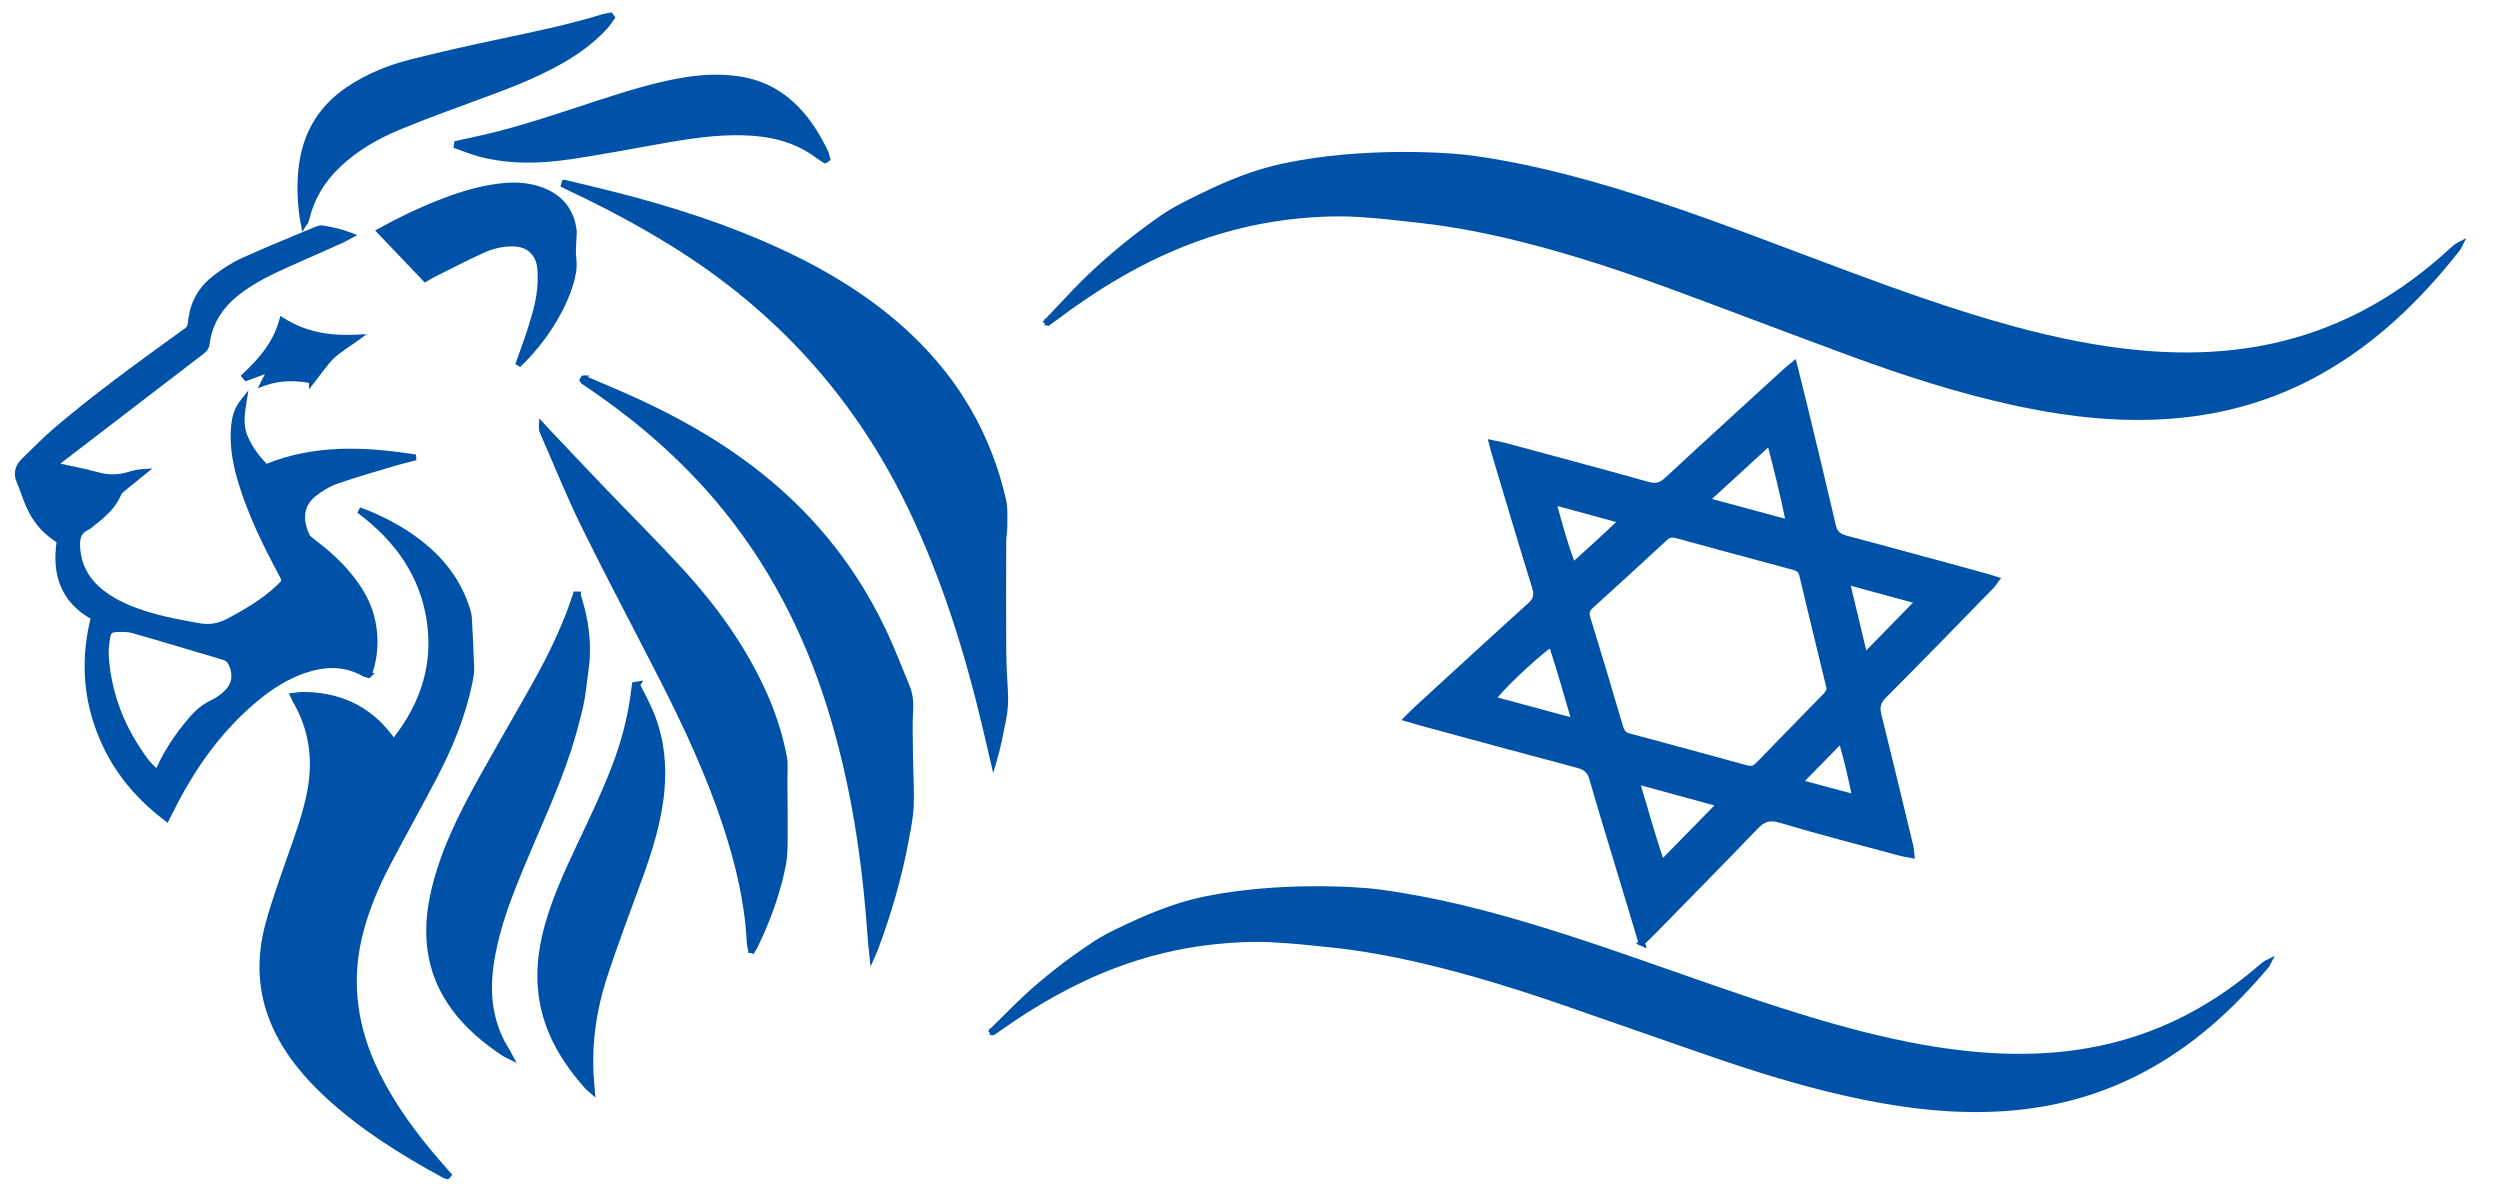 <svg xmlns="http://www.w3.org/2000/svg" width="157" height="75" viewBox="0 0 157 75" fill="none"><path d="M23.077 32.145L23.078 32.145C24.413 32.698 25.647 33.388 26.725 34.297C28.058 35.419 28.983 36.766 29.451 38.363L29.504 38.578C29.519 38.652 29.528 38.727 29.532 38.802L29.614 40.381C29.64 40.907 29.663 41.434 29.679 41.962C29.688 42.271 29.625 42.583 29.565 42.873C29.139 44.965 28.322 46.942 27.32 48.855C26.847 49.758 26.362 50.655 25.876 51.551C25.391 52.447 24.904 53.342 24.431 54.243C23.649 55.728 23.011 57.258 22.633 58.862C21.941 61.796 22.372 64.607 23.695 67.327C24.72 69.433 26.124 71.325 27.702 73.128C27.788 73.226 27.875 73.323 27.96 73.421C28.046 73.518 28.132 73.616 28.218 73.714L28.271 73.774L28.224 73.839C28.208 73.861 28.19 73.885 28.171 73.91L28.107 73.859L28.061 73.944C28.03 73.933 28.006 73.926 27.97 73.914C27.937 73.903 27.9 73.889 27.865 73.871L27.864 73.87C25.204 72.427 22.664 70.833 20.488 68.814C19.085 67.512 17.904 66.067 17.158 64.356C16.256 62.289 16.191 60.16 16.77 58.023C17.158 56.595 17.67 55.192 18.157 53.794C18.626 52.45 19.121 51.125 19.387 49.745C19.774 47.726 19.532 45.806 18.463 43.996C18.444 43.964 18.429 43.931 18.413 43.894C18.396 43.856 18.377 43.813 18.349 43.753L18.288 43.625L18.43 43.611C18.628 43.592 18.826 43.554 19.01 43.553C21.312 43.559 23.122 44.419 24.443 46.098L24.443 46.099C24.53 46.211 24.616 46.327 24.728 46.474C26.557 44.156 27.313 41.676 26.892 38.935C26.466 36.169 24.953 33.959 22.569 32.169L22.663 31.994C22.797 32.042 22.94 32.091 23.077 32.145Z" fill="#0051A8" stroke="#0051A8" stroke-width="0.2"></path><path d="M20.279 14.261H20.28C20.844 14.359 21.41 14.479 21.991 14.7L22.195 14.777L22.004 14.88C21.845 14.967 21.672 15.073 21.493 15.152L21.494 15.153L17.979 16.715C16.989 17.159 16.025 17.636 15.154 18.276C14.016 19.113 13.24 20.172 13.065 21.595C13.021 21.95 12.777 22.097 12.592 22.238L12.593 22.239L4.024 28.809C3.888 28.914 3.754 29.02 3.594 29.148C3.602 29.152 3.611 29.156 3.618 29.159C3.665 29.182 3.699 29.196 3.732 29.204H3.731C4.535 29.388 5.365 29.536 6.165 29.761C6.737 29.921 7.287 29.927 7.844 29.798L8.083 29.735C8.357 29.652 8.639 29.579 8.951 29.559L9.266 29.538L9.02 29.737L7.81 30.716C7.747 30.769 7.685 30.82 7.632 30.874C7.579 30.928 7.539 30.981 7.517 31.034V31.035C7.161 31.883 6.486 32.437 5.815 32.962L5.814 32.961C5.791 32.98 5.768 33 5.743 33.021C5.719 33.041 5.693 33.063 5.666 33.083C5.639 33.104 5.611 33.124 5.581 33.143L5.485 33.195C5.24 33.304 5.1 33.456 5.021 33.636C4.941 33.82 4.92 34.043 4.931 34.3L4.943 34.497C5.029 35.472 5.441 36.282 6.185 36.942C6.79 37.479 7.491 37.858 8.245 38.162C9.618 38.716 11.065 38.977 12.526 39.239C13.204 39.36 13.775 39.236 14.373 38.916C15.475 38.325 16.538 37.702 17.442 36.845C17.554 36.739 17.631 36.665 17.685 36.603C17.737 36.541 17.756 36.501 17.761 36.468C17.766 36.435 17.761 36.391 17.73 36.317C17.699 36.241 17.649 36.146 17.576 36.011C16.616 34.224 15.724 32.4 15.113 30.45C14.742 29.263 14.498 28.048 14.611 26.782C14.664 26.208 14.816 25.655 15.204 25.172L15.443 24.873L15.38 25.251C15.252 26.013 15.159 26.739 15.464 27.445C15.755 28.116 16.183 28.69 16.711 29.245C19.754 28.005 22.885 28.146 26.032 28.632L26.042 28.828C25.825 28.885 25.61 28.937 25.395 28.991L24.758 29.164C23.546 29.527 22.333 29.872 21.144 30.286C20.672 30.45 20.217 30.73 19.81 31.039L19.811 31.04C19.327 31.408 19.115 31.838 19.067 32.277C19.02 32.719 19.138 33.179 19.331 33.602H19.33C19.36 33.666 19.414 33.728 19.484 33.791C19.556 33.855 19.635 33.912 19.716 33.974C20.525 34.593 21.294 35.263 21.949 36.058C22.678 36.941 23.262 37.915 23.484 39.066C23.694 40.145 23.648 41.216 23.27 42.31L23.332 42.33L23.21 42.452L23.136 42.406L23.115 42.47C23.049 42.449 23 42.435 22.955 42.422C22.912 42.41 22.868 42.396 22.827 42.373C21.616 41.695 20.364 41.74 19.084 42.187C18.027 42.557 17.09 43.145 16.223 43.853C14.026 45.644 12.388 47.878 11.074 50.376C10.908 50.693 10.749 51.016 10.55 51.409L10.495 51.516L10.399 51.444C8.419 49.95 6.975 48.11 6.128 45.81C5.285 43.521 5.207 41.191 5.798 38.802C4.854 38.273 4.24 37.589 3.902 36.775C3.564 35.959 3.507 35.025 3.658 34.007C3.474 33.875 3.291 33.752 3.123 33.618C2.515 33.136 2.072 32.523 1.758 31.828V31.827C1.641 31.57 1.543 31.303 1.448 31.04C1.353 30.776 1.26 30.515 1.15 30.263C1.033 29.994 1.004 29.744 1.061 29.509C1.116 29.275 1.253 29.068 1.449 28.879C2.11 28.244 2.753 27.57 3.456 26.971C5.909 24.875 8.519 22.983 11.126 21.095C11.282 20.982 11.444 20.852 11.617 20.744L11.685 20.698C11.746 20.65 11.791 20.597 11.824 20.539C11.868 20.461 11.895 20.366 11.904 20.245L11.928 20.029C12.07 18.955 12.588 18.064 13.453 17.4C13.998 16.981 14.588 16.591 15.217 16.304C16.748 15.609 18.308 14.98 19.857 14.332V14.331C19.976 14.28 20.136 14.237 20.279 14.261ZM7.368 39.591H7.367C7.143 39.6 7.029 39.632 6.96 39.692C6.891 39.751 6.846 39.856 6.811 40.075C6.749 40.461 6.706 40.855 6.733 41.235C6.902 43.658 7.779 45.819 9.23 47.758C9.321 47.879 9.428 47.99 9.547 48.108C9.637 48.196 9.734 48.292 9.835 48.393C9.884 48.31 9.91 48.272 9.931 48.229L10.139 47.804C10.642 46.824 11.267 45.926 11.99 45.095C12.366 44.663 12.795 44.295 13.335 44.046C13.628 43.911 13.906 43.708 14.148 43.482C14.415 43.231 14.566 42.956 14.614 42.664C14.663 42.372 14.61 42.054 14.455 41.717C14.372 41.538 14.261 41.427 14.088 41.359L14.01 41.332C12.122 40.778 10.244 40.206 8.354 39.666H8.354C8.049 39.579 7.707 39.577 7.368 39.591Z" fill="#0051A8" stroke="#0051A8" stroke-width="0.2"></path><path d="M36.37 37.345C36.487 37.775 36.631 38.218 36.722 38.66L36.721 38.66C36.967 39.832 37.027 41.002 36.849 42.167C36.743 42.863 36.694 43.599 36.535 44.301C36.313 45.273 36.05 46.238 35.738 47.19C34.927 49.66 33.795 52.042 32.802 54.447C32.153 56.017 31.537 57.589 31.161 59.218C30.823 60.683 30.64 62.155 30.965 63.663C31.133 64.444 31.424 65.198 31.881 65.921C31.935 66.005 31.98 66.099 32.059 66.244L32.211 66.523L31.926 66.381C31.86 66.348 31.812 66.325 31.772 66.306L31.665 66.249C28.993 64.518 27.326 62.365 26.951 59.686C26.774 58.417 26.891 57.174 27.175 55.953C27.743 53.499 28.872 51.214 30.115 48.978C30.4 48.467 30.687 47.957 30.976 47.447L32.716 44.395C33.006 43.886 33.294 43.377 33.579 42.867C34.458 41.293 35.244 39.69 35.84 38.026L36.084 37.317L36.108 37.248L36.18 37.25C36.194 37.25 36.208 37.25 36.224 37.25C36.239 37.25 36.254 37.25 36.27 37.25L36.382 37.252L36.37 37.345Z" fill="#0051A8" stroke="#0051A8" stroke-width="0.2"></path><path d="M35.481 11.399L35.493 11.401C36.559 11.66 37.633 11.908 38.698 12.182C42.191 13.076 45.616 14.173 48.901 15.683C51.931 17.077 54.759 18.79 57.196 21.105C60.189 23.949 62.168 27.377 63.082 31.404C63.199 31.919 63.157 32.477 63.161 32.985L63.151 33.249C63.145 33.337 63.135 33.423 63.127 33.509C63.109 33.681 63.092 33.847 63.092 34.012C63.084 36.271 63.079 38.532 63.092 40.791C63.097 41.636 63.137 42.483 63.194 43.327C63.237 43.971 63.205 44.604 63.075 45.239C62.901 46.082 62.746 46.937 62.49 47.793L62.383 48.155L62.298 47.787C62.113 46.991 61.929 46.194 61.739 45.398C60.653 40.841 59.249 36.394 57.247 32.151C53.891 25.037 48.842 19.444 42.154 15.32C40.123 14.068 38.025 12.947 35.868 11.933L35.867 11.932C35.708 11.855 35.544 11.772 35.388 11.695L35.312 11.658L35.337 11.577C35.342 11.559 35.347 11.541 35.352 11.523C35.358 11.506 35.364 11.488 35.369 11.471L35.39 11.399H35.481Z" fill="#0051A8" stroke="#0051A8" stroke-width="0.2"></path><path d="M36.823 23.68L36.795 23.732C37.949 24.232 39.12 24.713 40.262 25.246C43.363 26.691 46.277 28.441 48.862 30.712C51.811 33.301 54.084 36.394 55.715 39.956C56.182 40.975 56.582 42.03 57.012 43.059C57.209 43.532 57.276 44.008 57.247 44.525C57.195 45.421 57.222 46.324 57.233 47.23V47.231C57.244 48.205 57.3 49.193 57.29 50.175L57.281 50.594C57.257 51.32 57.099 52.046 56.97 52.75C56.539 55.109 55.865 57.4 55.027 59.642C55.001 59.713 54.965 59.785 54.884 59.968L54.733 60.315L54.694 59.939C54.671 59.717 54.649 59.524 54.629 59.344L54.584 58.836C54.248 53.943 53.519 49.121 52.056 44.431C50.551 39.609 48.269 35.205 44.982 31.347C42.806 28.795 40.311 26.606 37.571 24.69L37.02 24.31C36.887 24.221 36.748 24.132 36.616 24.037L36.578 24.003C36.568 23.991 36.56 23.979 36.554 23.971C36.538 23.946 36.536 23.941 36.527 23.928L36.489 23.878L36.519 23.822C36.528 23.805 36.537 23.788 36.545 23.774C36.554 23.759 36.561 23.746 36.568 23.733L36.635 23.769L36.655 23.68H36.823Z" fill="#0051A8" stroke="#0051A8" stroke-width="0.2"></path><path d="M34.116 26.69C34.218 26.803 34.316 26.913 34.419 27.022L34.42 27.023C35.54 28.205 36.653 29.389 37.777 30.563C39.487 32.349 41.249 34.097 42.919 35.926C44.879 38.076 46.577 40.425 47.836 43.071C48.518 44.504 49.031 45.996 49.321 47.558C49.362 47.777 49.367 48 49.364 48.219C49.36 48.444 49.348 48.653 49.349 48.87C49.358 50.149 49.374 51.433 49.365 52.714C49.361 53.252 49.355 53.81 49.248 54.345C48.938 55.913 48.42 57.411 47.759 58.857L47.468 59.473C47.428 59.555 47.372 59.635 47.279 59.786L47.21 59.744L47.094 59.753C47.072 59.623 47.05 59.518 47.032 59.419C47.013 59.322 46.998 59.231 46.994 59.139C46.866 56.643 46.288 54.234 45.51 51.864C44.45 48.636 43.014 45.566 41.471 42.541C39.863 39.39 38.195 36.26 36.631 33.084C35.681 31.155 34.88 29.151 34.018 27.187C33.962 27.062 33.93 26.923 33.942 26.75L33.959 26.516L34.116 26.69Z" fill="#0051A8" stroke="#0051A8" stroke-width="0.2"></path><path d="M40.101 43.017C40.359 43.53 40.642 44.05 40.873 44.578L41.001 44.886C41.611 46.428 41.771 48.016 41.629 49.618C41.456 51.578 40.854 53.473 40.168 55.344C39.435 57.34 38.685 59.331 38.028 61.339C37.391 63.283 37.087 65.268 37.166 67.279C37.18 67.637 37.218 67.991 37.252 68.441L37.272 68.69L37.086 68.523C37.022 68.465 36.973 68.425 36.931 68.389C36.89 68.354 36.854 68.321 36.822 68.285V68.284C35.422 66.721 34.412 65.02 34.026 63.106C33.737 61.675 33.812 60.248 34.132 58.832C34.577 56.858 35.437 54.982 36.311 53.121L36.977 51.708C37.64 50.295 38.28 48.881 38.785 47.429C39.268 46.04 39.596 44.63 39.757 43.197C39.764 43.132 39.777 43.066 39.786 43.009L39.798 42.937L39.869 42.926L39.973 42.91L40.191 42.876L40.101 43.017Z" fill="#0051A8" stroke="#0051A8" stroke-width="0.2"></path><path d="M38.415 0.943C38.426 0.96 38.438 0.977 38.45 0.994C38.462 1.011 38.474 1.03 38.486 1.047L38.526 1.105L38.483 1.163C38.344 1.347 38.204 1.567 38.039 1.749L38.038 1.75C37.251 2.607 36.324 3.281 35.327 3.856C33.556 4.878 31.642 5.566 29.745 6.264C28.185 6.838 26.625 7.405 25.093 8.04C23.693 8.62 22.385 9.367 21.281 10.42V10.421C20.315 11.342 19.643 12.434 19.332 13.736C19.318 13.794 19.301 13.851 19.277 13.906L19.276 13.905C19.265 13.932 19.251 13.955 19.237 13.977C19.221 14 19.201 14.029 19.172 14.075L19.035 14.292L18.989 14.04C18.959 13.874 18.926 13.741 18.91 13.614L18.856 13.166C18.746 12.12 18.745 11.071 18.928 10.02C19.264 8.108 20.246 6.622 21.849 5.545C23.06 4.731 24.396 4.188 25.792 3.834C27.648 3.365 29.519 2.947 31.392 2.551C33.566 2.09 35.738 1.645 37.857 0.991C38.008 0.945 38.177 0.927 38.313 0.901L38.378 0.89L38.415 0.943Z" fill="#0051A8" stroke="#0051A8" stroke-width="0.2"></path><path d="M42.858 4.982C44.066 4.777 45.282 4.712 46.505 4.911C47.895 5.136 49.073 5.765 50.054 6.767C50.846 7.575 51.427 8.522 51.907 9.53L51.95 9.636C51.961 9.671 51.971 9.707 51.98 9.741C51.998 9.813 52.012 9.874 52.031 9.937L52.05 10.004L51.995 10.046C51.957 10.075 51.918 10.103 51.88 10.131L51.816 10.056L51.768 10.132C51.628 10.04 51.469 9.946 51.327 9.839C50.298 9.064 49.138 8.656 47.888 8.49L47.347 8.433C45.607 8.298 43.895 8.516 42.182 8.805L41.447 8.933C39.564 9.269 37.678 9.628 35.782 9.907C33.906 10.183 32.012 10.232 30.142 9.743C29.64 9.612 29.148 9.409 28.667 9.245L28.589 9.219L28.601 9.136L28.616 9.023L28.626 8.954L28.694 8.939C29.285 8.809 29.877 8.685 30.464 8.549C32.891 7.983 35.241 7.163 37.615 6.392C39.334 5.837 41.062 5.287 42.858 4.982Z" fill="#0051A8" stroke="#0051A8" stroke-width="0.2"></path><path d="M31.624 11.597C32.436 11.52 33.239 11.578 34.017 11.862C34.617 12.082 35.1 12.407 35.453 12.84C35.807 13.274 36.028 13.812 36.112 14.451H36.111C36.123 14.54 36.121 14.628 36.116 14.711C36.111 14.798 36.103 14.873 36.102 14.952C36.097 15.168 36.081 15.394 36.072 15.605C36.064 15.82 36.064 16.029 36.091 16.233C36.161 16.775 36.068 17.273 35.922 17.766C35.656 18.666 35.252 19.501 34.764 20.295C34.173 21.257 33.468 22.13 32.652 22.922L32.488 22.818C32.743 22.089 33.011 21.371 33.245 20.641C33.597 19.538 33.908 18.441 33.864 17.284V17.283C33.859 17.117 33.859 16.959 33.839 16.806C33.776 16.342 33.598 15.989 33.327 15.752C33.056 15.513 32.681 15.381 32.211 15.374C31.563 15.366 30.94 15.513 30.36 15.776C29.329 16.242 28.323 16.767 27.303 17.275C27.13 17.36 26.969 17.461 26.762 17.58L26.694 17.619L26.641 17.562C25.71 16.585 24.789 15.622 23.809 14.593L23.719 14.499L23.833 14.437C25.33 13.618 26.801 12.923 28.34 12.373C29.402 11.995 30.491 11.705 31.624 11.597Z" fill="#0051A8" stroke="#0051A8" stroke-width="0.2"></path><path d="M17.783 20.068C19.187 20.951 20.705 21.2 22.369 21.118L22.704 21.102L22.432 21.299C21.857 21.716 21.329 22.02 20.893 22.437C20.681 22.639 20.492 22.87 20.299 23.122C20.108 23.372 19.909 23.651 19.684 23.935L19.505 24.16V23.955C18.617 23.811 17.665 23.75 16.625 24.114L16.388 24.198L16.503 23.974C16.635 23.721 16.733 23.529 16.843 23.316C16.371 23.489 15.94 23.649 15.508 23.807L15.442 23.83L15.397 23.778C15.383 23.761 15.369 23.745 15.355 23.729C15.341 23.712 15.327 23.695 15.312 23.678L15.251 23.605L15.32 23.54C16.344 22.581 17.236 21.554 17.633 20.126L17.669 19.996L17.783 20.068Z" fill="#0051A8" stroke="#0051A8" stroke-width="0.2"></path><path d="M80.599 10.364C85.617 9.303 90.996 9.663 92.547 9.883C96.512 10.445 100.347 11.521 104.132 12.78C108.166 14.12 112.122 15.677 116.101 17.154C119.519 18.424 122.95 19.647 126.471 20.599L126.471 20.6C129.088 21.309 131.733 21.857 134.434 22.102C138.487 22.47 142.447 22.108 146.254 20.595C149.136 19.449 151.668 17.757 153.943 15.66C154.065 15.548 154.196 15.426 154.376 15.332L154.65 15.188L154.512 15.466C154.499 15.492 154.492 15.508 154.476 15.541C154.463 15.569 154.447 15.602 154.424 15.632L154.423 15.633C151.976 18.741 149.182 21.472 145.688 23.421C142.773 25.047 139.642 25.948 136.318 26.196C133.179 26.431 130.093 26.102 127.036 25.472L126.425 25.342C122.958 24.583 119.591 23.494 116.269 22.273C112.663 20.948 109.072 19.572 105.472 18.239C102.249 17.047 98.995 15.956 95.664 15.114C93.566 14.585 91.449 14.162 89.301 13.915C87.968 13.762 86.64 13.603 85.306 13.525C83.847 13.441 82.386 13.512 80.929 13.687C78.621 13.965 76.395 14.545 74.241 15.413C71.351 16.576 68.724 18.19 66.242 20.061C66.119 20.154 65.994 20.244 65.869 20.334L65.868 20.332C65.84 20.353 65.811 20.355 65.799 20.355C65.786 20.354 65.774 20.352 65.769 20.35C65.755 20.347 65.738 20.344 65.71 20.339L65.722 20.262L65.632 20.202L65.634 20.2L65.665 20.13L65.689 20.133C66.296 19.493 66.883 18.866 67.477 18.247C69.134 16.521 70.972 15.004 72.925 13.637L72.926 13.637C73.706 13.091 74.582 12.675 75.431 12.257L75.432 12.257C77.082 11.447 78.79 10.746 80.599 10.364Z" fill="#0051A8" stroke="#0051A8" stroke-width="0.2"></path><path d="M75.732 56.385C80.268 55.474 85.125 55.766 86.525 55.947C90.105 56.413 93.566 57.314 96.981 58.369C100.62 59.493 104.189 60.799 107.779 62.039L110.095 62.828C112.415 63.603 114.751 64.329 117.133 64.927C119.495 65.519 121.882 65.977 124.32 66.177C127.98 66.478 131.557 66.162 134.999 64.871C137.604 63.894 139.893 62.455 141.952 60.676C142.063 60.581 142.183 60.476 142.346 60.395L142.625 60.258L142.479 60.533C142.467 60.555 142.462 60.568 142.447 60.597C142.435 60.621 142.419 60.65 142.397 60.677L142.396 60.678L142.337 60.629L142.395 60.678C140.177 63.316 137.646 65.634 134.484 67.293C131.846 68.678 129.016 69.449 126.012 69.668C122.987 69.889 120.019 69.566 117.079 68.971C113.95 68.338 110.912 67.425 107.914 66.4C104.662 65.289 101.421 64.133 98.174 63.015C95.267 62.014 92.332 61.1 89.326 60.397C87.433 59.954 85.523 59.601 83.584 59.398C82.38 59.272 81.181 59.142 79.976 59.079L79.976 59.078C78.659 59.011 77.34 59.076 76.023 59.227C73.939 59.469 71.928 59.965 69.98 60.705C67.368 61.697 64.991 63.07 62.746 64.66C62.635 64.739 62.521 64.815 62.408 64.891L62.407 64.89C62.379 64.909 62.352 64.911 62.341 64.91C62.33 64.91 62.319 64.907 62.314 64.907C62.301 64.904 62.286 64.901 62.261 64.897L62.272 64.82L62.184 64.758L62.185 64.755L62.216 64.689L62.241 64.692C62.79 64.15 63.321 63.619 63.858 63.095C65.359 61.629 67.024 60.339 68.792 59.177L69.061 59.008C69.696 58.624 70.388 58.314 71.059 58.003L71.622 57.748C72.94 57.167 74.302 56.673 75.732 56.385Z" fill="#0051A8" stroke="#0051A8" stroke-width="0.2"></path><path d="M112.753 22.878C112.985 23.809 113.198 24.645 113.4 25.482C114.003 27.988 114.613 30.494 115.193 33.004C115.245 33.23 115.326 33.381 115.442 33.49C115.559 33.6 115.72 33.676 115.945 33.736L118.119 34.316C120.292 34.901 122.461 35.498 124.631 36.089C124.857 36.15 125.081 36.225 125.367 36.315L125.503 36.357L125.417 36.47C125.354 36.552 125.305 36.624 125.254 36.694C125.205 36.762 125.155 36.827 125.096 36.885C122.856 39.178 120.627 41.478 118.359 43.747C118.171 43.935 118.069 44.106 118.026 44.284C117.993 44.419 117.993 44.563 118.02 44.728L118.056 44.901L119.066 49.032C119.4 50.41 119.732 51.788 120.065 53.166C120.082 53.239 120.092 53.313 120.1 53.393C120.107 53.475 120.113 53.561 120.125 53.67L120.14 53.805L120.006 53.779C119.871 53.753 119.746 53.731 119.626 53.709L119.285 53.633C116.777 52.954 114.258 52.309 111.768 51.566C111.422 51.463 111.166 51.458 110.944 51.529C110.72 51.601 110.516 51.755 110.285 51.996C109.25 53.076 108.206 54.148 107.159 55.217L104.017 58.424C103.782 58.665 103.54 58.9 103.21 59.224L103.257 59.379L103.059 59.293L103.055 59.29L102.919 59.231L102.984 59.166C102.585 57.836 102.227 56.647 101.869 55.458C101.214 53.282 100.54 51.11 99.915 48.924C99.847 48.687 99.757 48.522 99.633 48.403C99.51 48.282 99.343 48.199 99.108 48.136C97.465 47.701 95.822 47.258 94.18 46.813L89.257 45.475C88.987 45.402 88.716 45.319 88.363 45.216L88.2 45.169L88.32 45.049C88.542 44.829 88.704 44.659 88.873 44.502L88.874 44.502C91.254 42.321 93.629 40.13 96.027 37.968C96.213 37.801 96.318 37.653 96.363 37.497C96.397 37.38 96.399 37.25 96.367 37.092L96.323 36.922C95.88 35.49 95.445 34.054 95.014 32.617L93.725 28.306C93.691 28.194 93.664 28.078 93.61 27.864L93.571 27.708L93.728 27.742C94.031 27.807 94.284 27.848 94.526 27.914C97.513 28.721 100.503 29.519 103.483 30.354C103.733 30.425 103.93 30.438 104.107 30.396C104.284 30.354 104.453 30.254 104.643 30.076L106.473 28.383C108.307 26.693 110.151 25.015 111.99 23.333C112.16 23.178 112.343 23.032 112.591 22.825L112.714 22.722L112.753 22.878ZM102.923 49.259C103.406 50.827 103.818 52.404 104.397 54.06C105.568 52.864 106.663 51.744 107.854 50.529C106.146 50.062 104.567 49.63 102.989 49.201L102.923 49.259ZM113.215 49.04C113.226 49.067 113.238 49.095 113.25 49.122C114.265 49.394 115.281 49.664 116.398 49.964C116.16 48.807 115.919 47.759 115.587 46.617C114.734 47.488 113.975 48.264 113.215 49.04ZM104.918 33.673C104.817 33.696 104.72 33.751 104.61 33.852C103.069 35.275 101.521 36.69 99.968 38.1C99.847 38.209 99.778 38.303 99.749 38.404C99.719 38.504 99.723 38.624 99.774 38.79C100.479 41.073 101.158 43.365 101.835 45.656L101.869 45.755C101.904 45.848 101.947 45.922 102.001 45.981C102.073 46.058 102.17 46.117 102.313 46.155C104.777 46.816 107.237 47.488 109.695 48.161L109.795 48.184C109.891 48.2 109.974 48.199 110.049 48.179C110.15 48.154 110.249 48.095 110.355 47.984L112.474 45.806C113.182 45.082 113.892 44.359 114.597 43.634C114.649 43.58 114.692 43.513 114.731 43.447C114.75 43.414 114.767 43.382 114.784 43.352C114.793 43.334 114.803 43.316 114.813 43.299C114.792 43.176 114.79 43.142 114.78 43.104L114.779 43.103C114.497 41.943 114.214 40.783 113.933 39.622L113.099 36.138C113.063 35.984 113.001 35.892 112.923 35.828C112.882 35.795 112.835 35.767 112.781 35.744L112.596 35.682C110.158 35.023 107.717 34.37 105.281 33.698C105.133 33.657 105.019 33.65 104.918 33.673ZM97.381 40.558C96.862 40.936 96.059 41.639 95.341 42.321C94.957 42.687 94.599 43.044 94.324 43.338C94.186 43.486 94.071 43.617 93.983 43.726C93.942 43.776 93.907 43.82 93.881 43.858C95.466 44.286 97.047 44.715 98.769 45.18C98.31 43.568 97.873 42.086 97.381 40.558ZM117.127 40.966C117.15 40.974 117.173 40.983 117.197 40.991C118.204 39.963 119.21 38.932 120.323 37.796C118.869 37.399 117.543 37.039 116.094 36.644C116.458 38.17 116.794 39.569 117.127 40.966ZM97.668 31.637C98.012 32.95 98.352 34.147 98.809 35.392C99.795 34.495 100.713 33.672 101.694 32.733C100.309 32.357 99.049 32.013 97.668 31.637ZM107.312 31.383C109.021 31.846 110.577 32.267 112.234 32.716C111.907 31.077 111.519 29.559 111.096 27.915C109.821 29.082 108.625 30.18 107.312 31.383Z" fill="#0051A8" stroke="#0051A8" stroke-width="0.2"></path></svg>
